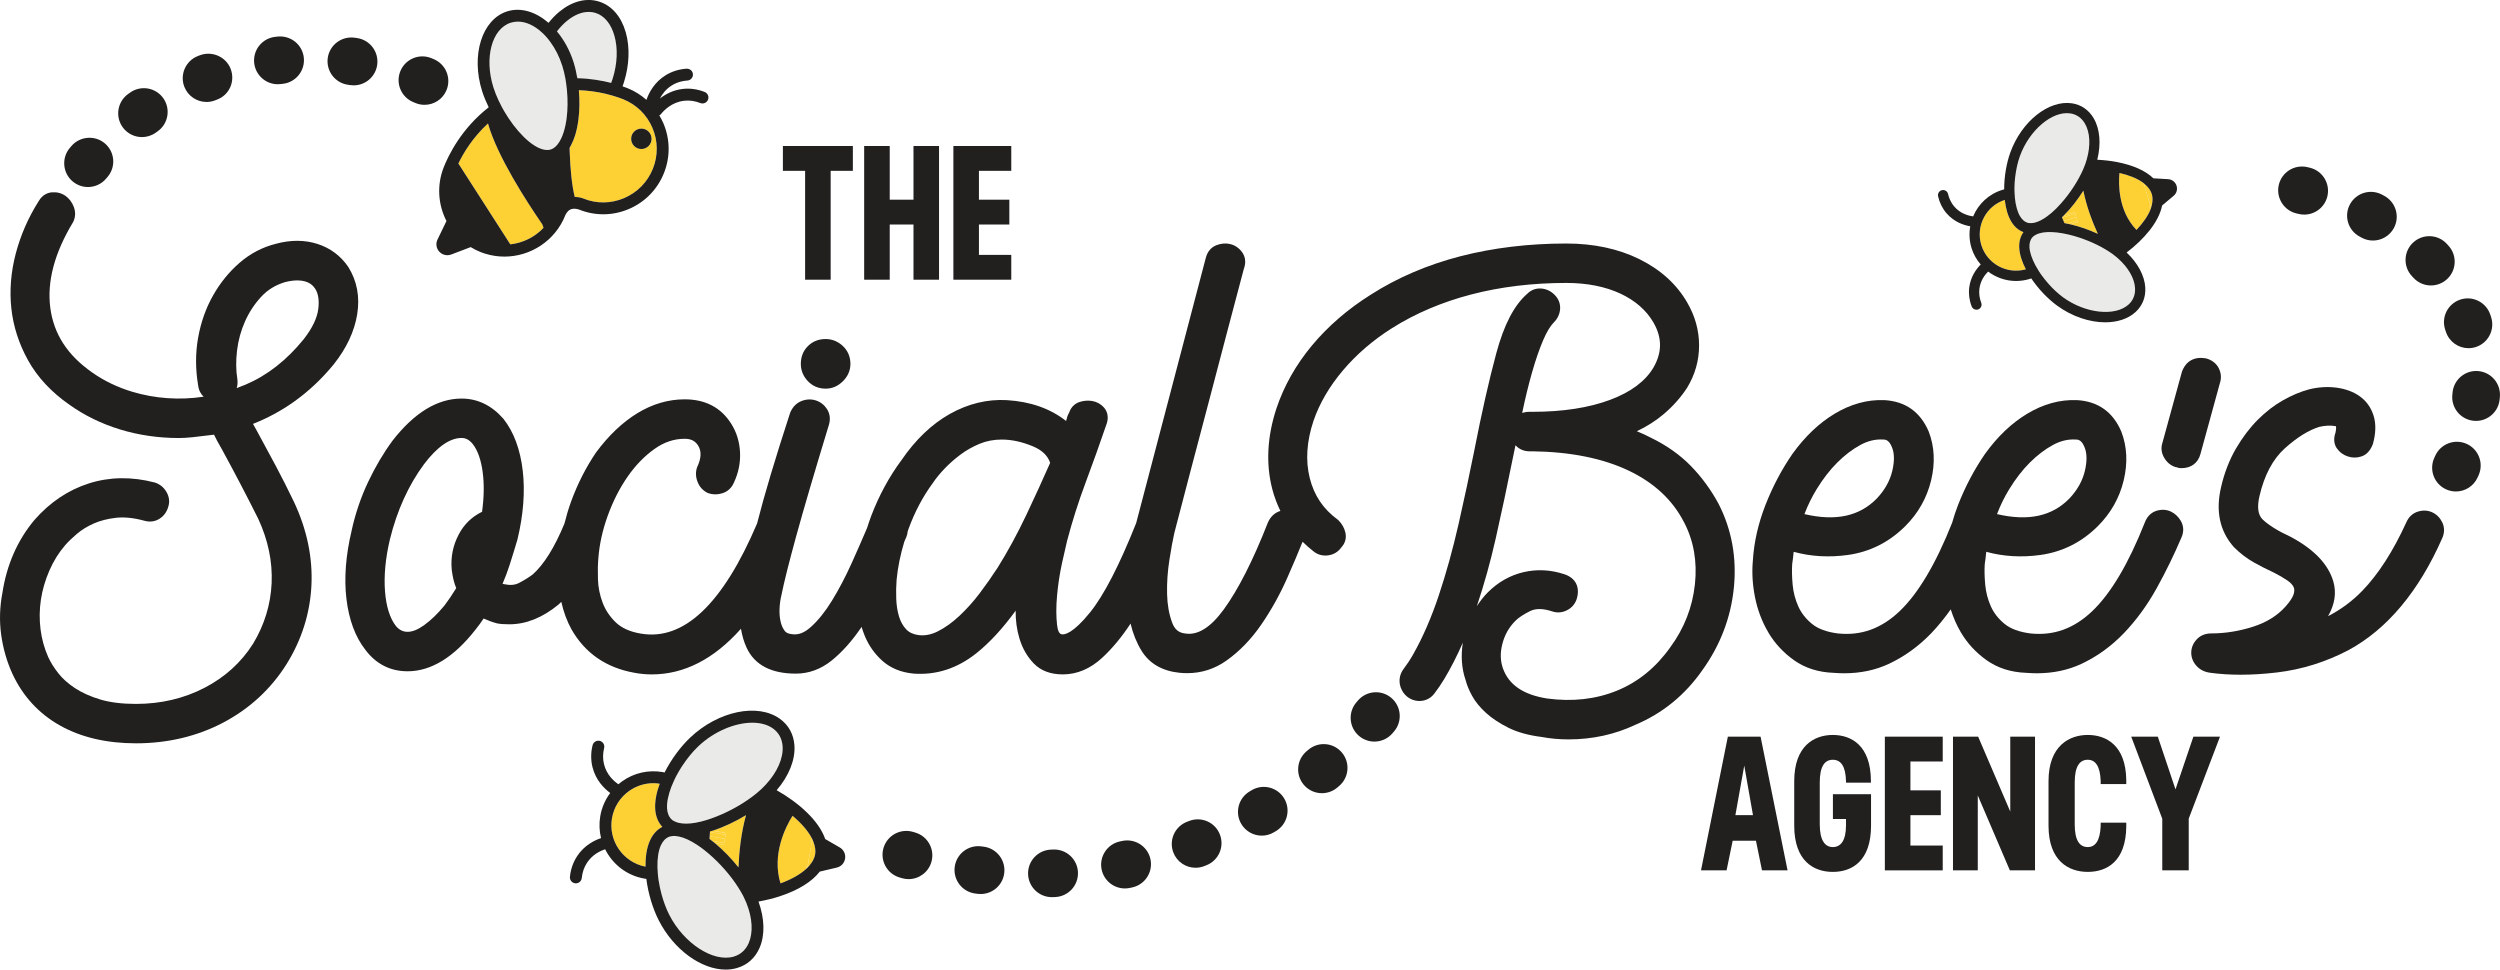 <?xml version="1.0" encoding="UTF-8"?> <svg xmlns="http://www.w3.org/2000/svg" id="Layer_1" data-name="Layer 1" viewBox="0 0 1830.87 710.07"><defs><style> .cls-1 { fill: none; } .cls-2 { fill: #eaeae9; } .cls-3 { fill: #fdd134; } .cls-4 { fill: #221f1f; } </style></defs><polygon class="cls-1" points="1270.91 596.97 1283.8 596.97 1277.41 560.7 1270.91 596.97"></polygon><path class="cls-1" d="m346.18,325.15c-2.44-2.97-5.04-4.4-8.12-4.4-8.63,0-17.9,6.47-27.56,19.24-11.37,15.4-19.77,33.9-24.94,54.95-3.3,13.92-4.51,26.81-3.6,38.27.87,11.01,3.52,19.48,7.88,25.17,4.82,5.89,11.78,5.91,20.67-.45,4.96-3.54,10.04-8.45,15.1-14.59,2.74-3.67,5.63-7.93,8.5-12.58-1.54-3.61-2.62-8.05-3.29-13.45-.88-9.1.85-17.76,5.12-25.87,3.91-7.43,9.65-13,17.08-16.6,1.47-10.66,1.62-20.45.45-29.15-1.21-8.99-3.67-15.9-7.29-20.52Z"></path><path class="cls-1" d="m1122.31,330.5h-2.23c-4.04,0-7.56-1.54-10.21-4.44l-2.11,10.19c-3.77,18.85-7.93,38.37-12.35,58.01-3.89,17.28-8.56,33.91-13.83,49.63,2.37-3.6,4.97-7.03,8.04-10.1,7.51-7.51,16.32-12.49,26.18-14.8,9.87-2.3,19.93-1.77,29.94,1.56,8.29,2.77,11.62,9.59,8.92,18.25-1.21,3.63-3.66,6.41-7.12,8.13-3.47,1.74-7.18,2.02-10.69.84-6.67-2.23-12.14-2.31-16.25-.27-4.85,2.42-8.46,4.8-10.74,7.09-4.76,4.76-7.9,10.29-9.59,16.92-1.68,6.53-1.53,12.43.44,18.03,4.33,12,14.87,19.2,32.21,21.97,18.43,2.52,35.69.61,51.24-5.72,15.46-6.29,28.62-16.99,39.09-31.8,10.18-13.81,16.22-29.3,18.03-46.1,1.8-16.68-.91-32.03-8.05-45.6-8.27-16.17-21.87-28.83-40.45-37.67-18.95-9.01-42.65-13.77-70.45-14.14Z"></path><path class="cls-1" d="m179.87,281.66c15.78-6.71,30.09-17.9,42.51-33.24,6.23-7.96,9.84-15.43,10.68-22.14.79-6.39,0-11.42-2.36-14.97-1.13-1.6-4.18-5.96-12.94-5.96-2.43,0-5.3.34-8.69,1.16-6.92,1.98-12.9,5.56-17.6,10.6-4.95,5.3-8.99,11.4-12,18.13-3.04,6.79-5.02,14.02-5.91,21.49-.9,7.52-.81,14.57.25,20.96.32,2.6.07,4.77-.5,6.56,2.19-.8,4.37-1.66,6.54-2.58Z"></path><path class="cls-1" d="m1385.85,344.74c1.66-7.13,1.55-12.93-.3-17.26-1.97-4.94-4.3-5.59-6.31-5.59h-.29c-5.56-.32-11.02.97-16.53,3.98-5.86,3.19-11.56,7.53-16.93,12.91-5.43,5.43-10.48,11.97-15.03,19.42-3.6,5.91-6.61,12.05-8.96,18.3,22.93,5.36,40.31,1.59,53.03-11.47,5.79-6.13,9.62-12.98,11.33-20.3Z"></path><path class="cls-1" d="m1526.89,344.74c1.65-7.13,1.55-12.93-.3-17.26-1.97-4.94-4.3-5.59-6.31-5.59h-.29c-5.57-.32-11.02.97-16.53,3.98-5.86,3.19-11.56,7.53-16.93,12.91-5.43,5.43-10.48,11.97-15.03,19.42-3.6,5.91-6.61,12.05-8.96,18.3,22.93,5.36,40.3,1.59,53.03-11.47,5.79-6.13,9.62-12.98,11.33-20.3Z"></path><path class="cls-1" d="m656.35,438.57c.17,4.73.87,9.12,2.08,13.06,1.11,3.65,2.85,6.75,5.18,9.23,2.1,2.25,5,3.63,8.88,4.22,4.65.62,9.34-.24,14.22-2.68,5.28-2.64,10.58-6.42,15.75-11.23,5.29-4.94,10.31-10.51,14.9-16.57,4.68-6.19,9.14-12.53,13.24-18.87,7.5-12.01,14.64-25.14,21.2-39.02,6.36-13.45,12.16-26.15,17.27-37.77-1.82-5.3-5.9-9.23-12.42-11.99-7.94-3.35-15.69-5.05-23-5.05-5.82,0-11.25,1.03-16.16,3.06-5.13,2.12-9.88,4.81-14.12,7.98-4.32,3.24-8.26,6.72-11.7,10.34-3.42,3.59-6.22,7.03-8.35,10.22-7.47,10.08-13.5,21.51-18.1,34.2-.18.49-.31.97-.48,1.45-.14,1.41-.43,2.83-1.05,4.26h0c-.45,1.05-.95,2.12-1.4,3.16-2.91,9.61-4.82,19-5.67,28.02-.36,4.34-.46,9.06-.27,13.97Z"></path><path class="cls-3" d="m571.59,646.95c8.2-3.02,14.68-6.71,19.05-10.82l-.4-1.68,1.27-.3,3.14-18.25-.98-.57.84-1.46c-2.71-5.28-7.49-10.88-14.1-16.42-5,7.99-15.35,28.15-8.82,49.49Z"></path><path class="cls-3" d="m596.97,625.73c.49-2.85-.02-5.97-1.28-9.23l-1.04-.6-3.14,18.25,1.3-.31c2.2-2.6,3.68-5.32,4.16-8.11Z"></path><path class="cls-3" d="m594.65,615.9l.23-1.36c-.1-.22-.25-.44-.36-.66l-.84,1.46.98.57Z"></path><path class="cls-3" d="m590.24,634.45l.4,1.68c.2-.19.43-.37.62-.55l.25-1.43-1.27.3Z"></path><path class="cls-3" d="m592.81,633.84l-1.3.31-.25,1.43c.57-.57,1.05-1.15,1.55-1.74Z"></path><path class="cls-3" d="m595.69,616.51c-.25-.65-.49-1.3-.81-1.96l-.23,1.36,1.04.6Z"></path><path class="cls-3" d="m485.07,605.56c-3.03-3.21-4.86-7.52-5.22-12.76-.41-5.85.9-12.33,3.29-18.83-1.54-.23-3.08-.4-4.61-.4-6.32,0-12.48,1.94-17.74,5.66-6.73,4.76-11.22,11.85-12.61,19.98-2.85,16.56,8.14,32.35,24.57,35.52-.08-6.93.79-13.51,3.14-18.89,2.09-4.81,5.26-8.27,9.19-10.28Z"></path><path class="cls-3" d="m531.4,611.32h0l-.52,3.02h0,0s-.74,4.29-.74,4.29l-6.55-1.13c6.25,5.2,12.17,11.39,17.25,17.76.41-11.04,1.8-24.93,5.51-38.29-7.67,4.65-16.17,8.7-24.49,11.4l9.76,1.68-.22,1.26Z"></path><rect class="cls-3" x="529.61" y="612.83" width="3.07" height="0" transform="translate(-163.4 1031.5) rotate(-80.17)"></rect><path class="cls-3" d="m519.93,609.34l11.48,1.98.22-1.26-9.76-1.68c-.64.21-1.27.4-1.91.59l-.02.38Z"></path><path class="cls-3" d="m530.88,614.35l-.52,3.02-8.9-1.53c.71.56,1.43,1.09,2.13,1.67l6.55,1.13.74-4.29Z"></path><path class="cls-3" d="m519.73,612.42l-.13,1.96c.62.46,1.24.96,1.86,1.45l8.9,1.53.52-3.02h0c-3.72-.64-7.44-1.28-11.15-1.92Z"></path><path class="cls-3" d="m530.88,614.34l.52-3.02-11.48-1.98-.2,3.08c3.72.64,7.44,1.28,11.15,1.92Z"></path><path class="cls-3" d="m1564.65,168.39c4.8-5.09,8.64-10.48,10.52-15.64l-1.08-1.29.86-.72-4.66-15.27-.97-.06.1-1.66c-4.39-3.21-10.49-5.53-17.23-7.08-.76,8.04-.97,27.75,12.47,41.72Z"></path><path class="cls-3" d="m1575.89,142.12c-.76-2.49-2.33-4.66-4.4-6.59l-1.2-.07,4.66,15.27,1.02-.85c.6-2.71.67-5.32-.07-7.76Z"></path><path class="cls-3" d="m1570.29,135.46l-.4-1.32c-.17-.13-.3-.27-.47-.4l-.1,1.66.97.06Z"></path><path class="cls-3" d="m1574.09,151.46l1.08,1.29c.08-.22.12-.43.19-.64l-.42-1.36-.86.72Z"></path><path class="cls-3" d="m1571.49,135.53c-.51-.48-1.03-.95-1.6-1.39l.4,1.32,1.2.07Z"></path><path class="cls-3" d="m1574.95,150.73l.42,1.36c.25-.75.43-1.48.6-2.22l-1.02.85Z"></path><path class="cls-3" d="m1481.88,170c-3.58-1.3-6.66-3.91-8.97-7.8-2.58-4.35-4.04-9.87-4.72-15.8-6.56,2.15-11.96,6.63-15.22,12.74-3.34,6.27-4.04,13.47-1.97,20.28,4.23,13.84,18.75,21.7,32.64,17.81-2.75-5.3-4.57-10.71-4.85-15.75-.25-4.52.85-8.4,3.09-11.48Z"></path><path class="cls-3" d="m1520.57,158.99h0,0l.77,2.53h0l.32,1.06-5.51,1.68c6.84,1.57,13.81,4.05,20.21,6.99-3.97-8.67-8.29-19.91-10.62-31.65-4.1,6.55-9.06,12.97-14.42,18.28l8.15-2.49,1.09,3.59Z"></path><polygon class="cls-3" points="1521.34 161.53 1520.57 158.99 1521.34 161.53 1521.34 161.53"></polygon><path class="cls-3" d="m1510.19,159.39l9.61-2.93.77,2.53h0l-1.09-3.59-8.15,2.49c-.42.41-.84.79-1.27,1.19l.13.31Z"></path><path class="cls-3" d="m1521.34,161.53l-7.47,2.28c.76.15,1.52.28,2.28.46l5.51-1.68-.32-1.06Z"></path><path class="cls-3" d="m1511.9,163.42c.65.11,1.31.26,1.97.39l7.47-2.28-.77-2.53h0c-3.11.95-6.23,1.9-9.34,2.85l.67,1.58Z"></path><path class="cls-3" d="m1520.57,158.99l-.77-2.53-9.61,2.93,1.04,2.45c3.11-.95,6.23-1.9,9.34-2.85Z"></path><polygon class="cls-4" points="589.62 204.84 608.33 204.84 608.33 125.11 624.59 125.11 624.59 106.92 573.35 106.92 573.35 125.11 589.62 125.11 589.62 204.84"></polygon><polygon class="cls-4" points="651.59 164.42 668.99 164.42 668.99 204.84 687.7 204.84 687.7 106.92 668.99 106.92 668.99 146.24 651.59 146.24 651.59 106.92 632.87 106.92 632.87 204.84 651.59 204.84 651.59 164.42"></polygon><polygon class="cls-4" points="740.6 186.67 716.92 186.67 716.92 164.42 739.19 164.42 739.19 146.24 716.92 146.24 716.92 125.11 740.6 125.11 740.6 106.92 698.21 106.92 698.21 204.84 740.6 204.84 740.6 186.67"></polygon><path class="cls-4" d="m1289.32,539.49h-23.93l-19.66,97.92h18.72l4.47-21.68h17.05l4.42,21.68h18.72l-19.76-97.92Zm-18.41,57.48l6.49-36.27,6.39,36.27h-12.89Z"></path><path class="cls-4" d="m1370.16,573.18v-1.5c-.17-25.7-14.28-33.44-27.91-33.44s-28.25,7.97-28.25,33.85v32.59c0,25.88,14.27,33.85,28.25,33.85s28-7.84,28-33.85v-23.07h-27.92v18.17h9.59v4.59c0,11.45-3.95,15.98-9.68,15.98s-9.54-4.92-9.54-16.67v-30.69c0-11.66,3.54-16.58,9.54-16.58s9.45,4.8,9.68,15.85v.92h18.22Z"></path><polygon class="cls-4" points="1422.75 619.24 1399.09 619.24 1399.09 596.99 1421.35 596.99 1421.35 578.81 1399.09 578.81 1399.09 557.68 1422.75 557.68 1422.75 539.49 1380.37 539.49 1380.37 637.41 1422.75 637.41 1422.75 619.24"></polygon><polygon class="cls-4" points="1490.34 539.49 1472.22 539.49 1472.22 594.36 1448.69 539.49 1430.27 539.49 1430.27 637.41 1448.42 637.41 1448.42 582.52 1471.92 637.41 1490.34 637.41 1490.34 539.49"></polygon><path class="cls-4" d="m1557.17,605.53v-3.06h-18.72l-.04,2.7c-.48,10.49-3.85,15.18-9.44,15.18-6.01,0-9.55-4.92-9.55-16.67v-30.69c0-11.65,3.54-16.58,9.55-16.58,5.62,0,9.03,4.72,9.44,15.24l.04,2.54h18.72v-3.03c-.37-25.3-14.64-32.92-28.19-32.92s-28.75,7.97-28.75,33.85v32.59c0,25.88,14.76,33.85,28.75,33.85s27.87-7.67,28.19-33Z"></path><polygon class="cls-4" points="1593.22 578.1 1580.26 539.49 1560.8 539.49 1583.53 599.59 1583.53 637.41 1602.91 637.41 1602.91 599.51 1625.81 539.49 1606.32 539.49 1593.22 578.1"></polygon><path class="cls-3" d="m398.05,166.85c-.56-1.65-1.01-3.04-1.17-2.97-11.07-16.08-32.75-49.48-39.51-73.48-11.08,10.23-17.86,21.39-21.68,29.32l38.03,59.23c9.25-1.03,17.93-5.3,24.33-12.1Z"></path><path class="cls-3" d="m456.43,72.7c-.16-.07-.4-.15-.58-.22-.9-.35-2-.75-3.25-1.18t0,0c-1.24-.42-2.62-.86-4.18-1.32-1.33-.39-2.75-.77-4.29-1.14-.39-.1-.74-.2-1.14-.29-5.34-1.23-11.83-2.23-19.05-2.5.64,7.43.54,15-.37,21.9-.53,4.05-1.32,7.74-2.34,11.05-.81,2.64-1.81,4.97-2.9,7.11-.39.77-.78,1.54-1.21,2.24.03,1.02.07,2.02.11,3.03.45,12.58,1.55,24.32,3.69,32.83,1.69.03,3.21.28,4.38.57,1.04.26,1.82.54,2.19.72,9.34,3.78,19.97,3.7,29.58-.39,9.66-4.1,17.13-11.71,21.06-21.45,3.91-9.7,3.8-20.35-.29-29.98-4.1-9.62-11.69-17.08-21.4-20.98Zm13.27,36.44c-4.12,0-7.48-3.35-7.48-7.48s3.35-7.48,7.48-7.48,7.48,3.35,7.48,7.48-3.35,7.48-7.48,7.48Z"></path><path class="cls-2" d="m546.32,660.6c-.04-.09-.08-.17-.12-.26-.4-.95-.85-1.9-1.31-2.86-.19-.39-.34-.78-.54-1.17-.07-.13-.15-.27-.22-.4-.24-.46-.51-.93-.77-1.4-.22-.41-.44-.81-.67-1.22-.6-1.04-1.24-2.09-1.9-3.14-5.67-8.99-13.64-18.03-21.89-25.05-.97-.82-1.93-1.62-2.9-2.38-.56-.44-1.12-.87-1.68-1.29-.41-.31-.82-.62-1.23-.92-.81-.58-1.61-1.12-2.41-1.65-1.26-.83-2.5-1.6-3.74-2.3-2.32-1.31-4.57-2.35-6.71-3.09-.85-.29-1.67-.51-2.48-.7-.72-.17-1.41-.3-2.09-.39-.43-.05-.86-.1-1.28-.12-.23,0-.48-.06-.7-.06-.87,0-1.67.15-2.46.32-.21.05-.45.03-.66.09-1,.29-1.88.79-2.71,1.4-.54.4-1.06.85-1.54,1.39-.93,1.05-1.76,2.31-2.46,3.91-1.78,4.08-2.52,9.64-2.4,15.83.03,1.42.14,2.88.26,4.35.05.59.08,1.17.14,1.77.09.86.19,1.72.31,2.59.07.53.18,1.07.27,1.61.42,2.69.99,5.39,1.68,8.1.12.45.22.9.34,1.36,1.44,5.26,3.32,10.43,5.7,15.11,10.6,20.82,32.16,34.85,47.08,30.55,5.02-1.43,8.84-4.85,11.03-9.9,3.37-7.74,2.73-18.33-1.57-29.12-.13-.32-.25-.64-.39-.96Z"></path><path class="cls-2" d="m566.04,533.47c-4.01-2.85-9.25-4.2-15.09-4.2-12.58,0-27.92,6.26-39.5,17.24-4.26,4.04-8.13,8.87-11.5,13.94-.26.39-.53.77-.78,1.16-1.16,1.81-2.23,3.63-3.23,5.48-.26.48-.55.96-.81,1.45-.41.78-.77,1.55-1.15,2.33-.25.53-.47,1.06-.71,1.59-.61,1.35-1.2,2.68-1.7,4-2.19,5.79-3.35,11.28-3.04,15.72.12,1.74.48,3.21,1.01,4.51.27.67.61,1.27.99,1.83.58.85,1.25,1.62,2.09,2.23.17.12.4.2.59.31.86.53,1.83.95,2.9,1.27.4.12.81.24,1.24.33,3.35.73,7.44.65,12.03-.15,1.39-.24,2.83-.55,4.29-.92.22-.06.45-.13.67-.19,1.02-.26,2.06-.56,3.11-.88.16-.05.32-.08.48-.14.87-.27,1.76-.58,2.64-.89,10.45-3.6,21.63-9.5,30.59-16.27.94-.71,1.87-1.43,2.75-2.16.36-.29.7-.59,1.05-.88.67-.57,1.32-1.15,1.95-1.73.2-.18.41-.36.6-.53.13-.12.28-.24.41-.37.67-.63,1.26-1.29,1.89-1.94.34-.35.69-.69,1.02-1.05.02-.02.03-.03.05-.05,8.31-9,12.86-19.25,12.25-28.03-.39-5.49-2.84-9.99-7.09-13.02Z"></path><path class="cls-2" d="m436.17,9.48c-1.62-.51-3.3-.76-5.01-.76-5.09,0-10.54,2.2-15.79,6.46-2.71,2.2-5.21,4.84-7.49,7.82,5.13,6.15,9.41,13.81,12.18,22.57,1.15,3.64,2.05,7.6,2.75,11.71,9.68.24,18.17,1.75,24.78,3.44.37-1,.74-2.01,1.06-3,3.49-11.07,3.95-22.3,1.28-31.63-2.48-8.69-7.37-14.58-13.76-16.6Z"></path><path class="cls-2" d="m415.2,66.05c-.17-1.83-.4-3.64-.66-5.43-.05-.32-.1-.64-.15-.95-.12-.74-.22-1.49-.35-2.21-.6-3.24-1.36-6.36-2.28-9.26h0c-2.11-6.68-5.17-12.61-8.79-17.54-.94-1.29-1.91-2.52-2.93-3.66-1.02-1.15-2.08-2.2-3.16-3.19-5.5-5.04-11.64-7.96-17.56-7.96-1.77,0-3.52.26-5.23.8-13.88,4.39-19.58,25.68-12.69,47.47.97,3.07,2.23,6.21,3.68,9.33.72,1.55,1.5,3.09,2.31,4.63.03.05.06.11.09.16.24.44.48.88.73,1.32.3.55.59,1.1.9,1.64,8.31,14.34,20.2,26.76,29.48,28.45,1.72.31,3.35.29,4.85-.18.75-.24,1.48-.62,2.18-1.1,1.33-.9,2.57-2.24,3.69-3.93,2.65-4.01,4.65-10.08,5.65-17.63.86-6.51.91-13.66.27-20.64,0-.03,0-.07,0-.1Z"></path><path class="cls-2" d="m1551.19,189.32c-.26-.23-.51-.46-.78-.69-.05-.04-.11-.08-.16-.13-.69-.59-1.42-1.15-2.15-1.72-.3-.23-.57-.47-.87-.69-.1-.08-.22-.15-.33-.23-.37-.27-.77-.52-1.15-.78-.32-.22-.64-.44-.97-.66-.86-.57-1.76-1.13-2.68-1.68-7.86-4.72-17.51-8.61-26.59-10.82-1.06-.26-2.1-.47-3.14-.68-.6-.12-1.21-.26-1.81-.36-.44-.08-.86-.13-1.29-.2-.84-.13-1.69-.28-2.5-.38-1.31-.16-2.58-.26-3.81-.32-2.29-.11-4.4-.02-6.34.24-.77.1-1.47.26-2.17.43-.61.15-1.21.31-1.76.51-.36.13-.69.27-1.03.42-.88.39-1.66.85-2.34,1.4-.14.12-.33.2-.47.33-.66.61-1.15,1.34-1.55,2.13-.27.52-.49,1.07-.65,1.66-.31,1.17-.46,2.46-.38,3.96.21,3.81,1.79,8.36,4.27,13.06.58,1.1,1.24,2.2,1.92,3.31.26.43.51.87.79,1.3.4.63.8,1.24,1.23,1.87.27.39.57.77.84,1.15,1.37,1.91,2.86,3.77,4.45,5.59.26.3.52.61.79.91,3.15,3.49,6.6,6.75,10.25,9.43,16.25,11.91,38.27,14.32,48.11,5.26,3.32-3.05,4.93-7.17,4.66-11.91-.4-7.23-4.97-15.09-12.4-21.71Z"></path><path class="cls-2" d="m1489.13,163.24c.36-.06.72-.13,1.09-.22,2.87-.72,5.99-2.35,9.2-4.73.99-.73,1.98-1.53,2.98-2.39.15-.13.29-.27.44-.39.68-.6,1.37-1.24,2.05-1.89.11-.1.21-.19.32-.29.56-.54,1.12-1.13,1.68-1.7,6.65-6.83,12.96-15.74,17.23-24.45.45-.91.88-1.82,1.28-2.72.16-.37.31-.73.47-1.1.31-.74.6-1.47.88-2.2.07-.18.15-.36.21-.53.05-.15.12-.3.18-.44.27-.75.47-1.49.7-2.23.12-.37.24-.75.35-1.12.01-.05.03-.1.05-.15,2.91-10.16,2.44-19.81-1.44-26.34-2.43-4.08-6.06-6.59-10.51-7.27-13.25-2.09-30.16,12.26-36.99,31.21-1.71,4.76-2.82,9.99-3.45,15.2-.05.4-.1.8-.15,1.2-.19,1.84-.31,3.66-.37,5.47-.01.48-.05.96-.06,1.44,0,.75,0,1.48.02,2.22.01.52.05,1.01.07,1.52.06,1.28.11,2.54.24,3.76.56,5.3,1.8,9.98,3.75,13.28.77,1.29,1.62,2.28,2.53,3.08.47.41.96.74,1.46,1.02.78.43,1.59.76,2.47.9.18.03.39,0,.57.01.87.08,1.78.03,2.73-.13Z"></path><path class="cls-4" d="m163.5,529.17c19.23-10.11,34.82-24.49,46.35-42.77,11.1-17.85,17.24-37.27,18.23-57.72.99-20.42-3.32-40.99-12.81-61.16-4.29-8.94-8.75-17.78-13.28-26.28-4.6-8.61-9.19-17.13-13.8-25.59l-2.91-5.23c10.56-4.14,20.57-9.54,29.82-16.09,10.83-7.68,20.7-16.96,29.4-27.63,9.28-11.7,15.02-23.94,17.07-36.4,2.1-12.84-.06-24.51-6.54-34.87-5.59-8.16-13.22-13.83-22.67-16.84-9.3-2.95-19.51-2.97-30.23-.08-9.91,2.48-18.9,7.18-26.71,13.97-7.67,6.66-14.2,14.72-19.42,23.96-5.23,9.25-8.89,19.62-10.89,30.81-2.01,11.22-2.02,22.98-.04,34.74.51,4.2,2.24,6.85,4.08,8.52-17.64,2.69-35.59,1.4-52.17-3.57-10.91-3.27-20.84-8.05-29.54-14.21-18.08-12.65-28.09-28.13-30.6-47.31-2.51-19.2,3.04-40.2,16.71-62.77,1.77-3.53,1.93-7.39.48-11.19-1.31-3.4-3.36-6.09-6.1-8.03-2.88-2-6.19-2.86-9.83-2.59-2.9.23-6.99,1.59-9.84,6.6-7.5,11.83-13.1,24.64-16.67,38.09-3.58,13.54-4.69,27.07-3.29,40.21,1.4,13.23,5.56,26.13,12.36,38.31,6.83,12.27,16.98,23.15,30.12,32.3,11.07,7.92,23.62,14.04,37.28,18.2,13.59,4.14,28.06,6.24,43.02,6.24,2.85,0,6.21-.2,9.98-.6,3.15-.33,8.38-.95,15.7-1.86.05.12.1.23.16.35.86,1.93,2.81,5.55,5.92,10.97,4.57,8.39,9.05,16.78,13.43,25.15,4.38,8.39,8.67,16.78,12.8,25.02,7.26,15.63,10.58,31.53,9.86,47.27-.73,15.72-5.31,30.65-13.57,44.3-8.65,13.7-20.63,24.58-35.63,32.35-15.06,7.81-31.94,11.77-50.17,11.77-10.17,0-18.95-1.09-26.09-3.23-7.17-2.15-13.38-4.93-18.48-8.28-5.06-3.31-9.19-6.99-12.28-10.95-3.18-4.06-5.68-8.06-7.4-11.86-2.85-6.39-4.74-13.25-5.63-20.38-.89-7.15-.8-14.41.27-21.58,1.08-7.19,3.17-14.39,6.23-21.4,3.03-6.95,6.9-13.18,11.54-18.53,2.13-2.48,5.03-5.29,8.62-8.34,3.45-2.93,7.58-5.47,12.28-7.56,4.66-2.07,10.15-3.48,16.31-4.19,6.03-.68,13.02.03,20.7,2.13,4.04,1.17,7.92.67,11.22-1.45,3.14-2,5.3-4.98,6.35-8.65,1.21-3.65.77-7.43-1.29-10.97-1.96-3.34-4.71-5.63-8.48-6.88-16.92-4.43-33.19-4.2-48.36.65-15.14,4.84-28.53,13.82-39.86,26.77-12.39,14.78-20.28,32.77-23.43,53.29-2.01,10.43-2.31,20.82-.9,30.87,1.39,9.99,4.13,19.52,8.15,28.35,7.67,16.57,19.47,29.39,35.06,38.09,15.4,8.6,34.06,12.96,55.46,12.96,23.26,0,44.78-5.11,63.96-15.19Zm9.84-244.92c.56-1.79.82-3.96.5-6.56-1.06-6.39-1.15-13.44-.25-20.96.88-7.46,2.87-14.69,5.91-21.49,3.01-6.73,7.04-12.83,12-18.13,4.69-5.03,10.68-8.62,17.6-10.6,3.39-.82,6.26-1.16,8.69-1.16,8.76,0,11.82,4.35,12.94,5.96,2.36,3.54,3.15,8.58,2.36,14.97-.84,6.71-4.45,14.18-10.68,22.14-12.42,15.35-26.73,26.53-42.51,33.24-2.17.92-4.35,1.78-6.54,2.58Z"></path><path class="cls-4" d="m257.53,388.58c-4.32,18.08-5.61,34.87-3.83,49.9,1.82,15.38,6.5,27.98,13.86,37.38,7.84,10.45,18.25,15.75,30.93,15.75,17.22,0,33.97-10.29,49.76-30.53,2.15-2.68,4.13-5.4,5.93-8.11,3.19,1.46,6.44,2.65,9.83,3.56,2.23.45,5.18.67,9.02.67,12.22,0,24.28-4.82,36.02-14.47.69-.62,1.35-1.32,2.02-1.97,1.64,7.33,4.11,14.11,7.51,20.24,9.9,17.32,25.33,27.98,45.76,31.65,2.08.42,4.27.73,6.54.94,2.26.21,4.42.31,6.49.31,23.55,0,45.44-11.17,65.13-33.27.05-.06.09-.12.14-.18.82,5.04,2.2,9.7,4.16,13.94,5.83,12.56,17.96,18.94,36.05,18.94,9.53,0,18.4-3.27,26.36-9.71,7.41-6.01,14.49-13.89,21.03-23.41.25-.36.49-.76.73-1.13.68,2.21,1.43,4.39,2.3,6.51,2.95,7.18,7.35,13.38,13.05,18.45,5.95,5.29,13.56,8.4,22.72,9.27,16.53,1.22,31.95-3.75,45.9-14.83,9.72-7.72,19.39-18.2,28.88-31.25-.11,7.08.83,13.97,2.81,20.48,2.13,7.06,5.61,13.13,10.34,18.05,5.15,5.4,12.35,8.13,21.38,8.13,10.43,0,20.15-4.11,28.9-12.22,7.47-6.92,14.41-15.35,20.72-24.98,1.74,7.28,4.39,13.98,8.06,19.93,5.79,9.37,15.15,14.79,27.82,16.09,1.88.19,3.74.28,5.56.28,10.49,0,20.14-3.09,28.77-9.2,9.6-6.8,18.21-15.71,25.6-26.48,7.24-10.57,13.56-21.93,18.79-33.76,4.4-9.93,8.19-18.88,11.37-26.81,2.57,2.51,5.26,4.94,8.2,7.18,2.97,2.39,6.68,3.34,10.69,2.77,3.91-.55,7.18-2.55,9.48-5.78,2.84-3.05,3.9-6.89,2.99-10.88-.79-3.39-2.49-6.41-5.06-8.99l-.58-.5c-10.6-7.76-17.29-17.72-20.47-30.44-3.19-12.78-2.26-26.89,2.75-41.9,4.36-12.72,11.58-25.11,21.46-36.82,9.95-11.8,22.11-22.26,36.12-31.11,17.07-10.76,36.57-19.05,57.95-24.62,21.46-5.6,44.86-8.44,69.55-8.44,15.23,0,28.6,2.64,39.75,7.84,10.85,5.09,18.99,12.22,24.17,21.19,6.36,11.06,6.36,21.82.02,32.84-5.88,10.03-16.5,17.99-31.57,23.66-15.6,5.87-34.79,8.85-57.01,8.85h-2.3c-1.97,0-3.72.3-5.31.8,2.23-10.7,4.66-20.7,7.24-29.72,2.6-9.09,5.32-16.99,8.1-23.49,2.61-6.08,5.25-10.47,7.83-13.06,2.76-2.76,4.31-6.03,4.6-9.74.29-3.93-1.1-7.55-4.04-10.49-2.76-2.75-6.03-4.3-9.73-4.59-3.98-.3-7.57,1.1-10.24,3.79-9.65,8.39-17.1,22.7-22.75,43.74-5.35,19.85-10.78,43.89-16.14,71.42-3.38,16.94-7.23,34.93-11.44,53.48-4.15,18.27-9.02,35.86-14.49,52.28-5.42,16.25-11.75,30.8-18.81,43.27-2.2,3.88-4.53,7.4-6.97,10.59-3.41,4.46-3.94,10.38-1.35,15.36.06.12.12.24.19.36,4.73,9.11,17.34,10.59,23.59,2.45,2.52-3.29,4.91-6.79,7.18-10.52,4.96-8.2,9.53-17.23,13.76-26.83-1.51,9.66-.88,18.96,2.08,27.46.86,3.47,2.46,7.34,4.76,11.51,2.34,4.29,5.78,8.49,10.2,12.48,4.32,3.92,9.81,7.55,16.31,10.8,6.59,3.3,14.85,5.58,24.24,6.75,6.39,1.2,13.06,1.8,19.84,1.8,17.48,0,34.01-3.63,48.95-10.71,19.9-8.36,36.45-21.87,49.14-40.11,13.07-18.21,20.8-38.5,22.99-60.31,2.18-21.91-1.57-42.51-11.13-61.24l-.05-.1c-5.55-10.29-12.38-19.64-20.32-27.78-8.02-8.21-17.94-15.21-29.32-20.7-3.05-1.63-6.48-3.21-10.25-4.73,7.48-3.56,14.11-7.79,19.75-12.6,6.83-5.83,12.55-12.27,17.08-19.26,5.81-9.55,8.76-19.97,8.76-30.97s-2.93-21.56-8.7-31.44c-7.72-13.42-19.53-24.12-35.08-31.8-15.36-7.57-33.36-11.41-53.52-11.41-27.41,0-53.48,3.14-77.5,9.33-24.09,6.22-46.18,15.69-65.62,28.13-16.79,10.54-31.27,23.05-43.03,37.15-11.82,14.18-20.61,29.78-26.14,46.36-6.76,20.71-7.75,40.56-2.95,58.99,1.47,5.62,3.48,10.9,5.92,15.92-.3.09-.59.14-.89.25-3.72,1.43-6.57,4.25-8.29,8.28-10.89,27.77-21.78,49.19-32.36,63.67-9.63,13.19-19.11,19.08-28.36,17.49-4.65-.55-7.54-3-9.39-7.97-2.28-6.13-3.53-13.2-3.7-21.02-.19-8.07.37-16.35,1.67-24.64,1.29-8.35,2.52-15.08,3.62-19.87,3.44-13.37,7.36-28.36,11.75-44.98l13.47-51.03c4.59-17.39,9.08-34.5,13.48-51.33,4.38-16.8,8.49-32.27,12.17-45.95,2.19-5.85.55-9.98-1.22-12.42-2.24-3.06-5.11-5.05-8.54-5.91-3.26-.83-6.7-.57-10.17.75-2.81,1.08-6.46,3.6-7.9,9.41l-50.95,194.08c-12.31,30.95-23.69,52.99-33.81,65.5-12.55,15.52-18.68,16.38-20.75,16.01-1.77-.32-2.92-2.62-3.39-6.85-.73-6.31-.73-13.58.01-21.62.74-8.16,1.96-16.15,3.63-23.75,1.71-7.76,2.93-13.16,3.68-16.15,3.75-14.28,8.33-28.68,13.61-42.81,5.38-14.41,10.61-29.02,15.61-43.66,1.22-4.28.44-8.28-2.22-11.28-2.3-2.57-5.2-4.17-8.65-4.76-3.11-.5-6.21-.25-9.28.77-2.58.87-5.92,2.92-7.56,7.79-.91,1.54-1.58,3.33-2.01,5.3-.05.21-.11.48-.21.8-11.54-9.11-26.09-14.24-43.39-15.28-14.28-.8-28.32,2.59-41.71,10.09-13.23,7.43-25.18,18.84-35.39,33.77-9.03,12.16-16.48,25.87-22.16,40.76-1.16,3.04-2.16,6.07-3.13,9.1-3.72,8.71-7.53,17.4-11.36,25.88-4.49,9.91-9.31,19.09-14.33,27.26-4.88,7.96-10.07,14.44-15.43,19.25-4.64,4.18-8.95,5.92-13.43,5.33-4.13-.37-5.28-1.87-5.67-2.38-1.45-1.88-2.49-4.21-3.09-6.93-.67-2.99-.92-6.2-.75-9.56.17-3.49.61-6.64,1.34-9.59,1.89-9.46,5.53-24,10.81-43.23,5.3-19.33,13.39-46.87,24.07-81.94,1.15-4.03.65-7.9-1.45-11.22-1.97-3.07-4.68-5.2-8.08-6.34-3.39-1.12-6.93-1.01-10.52.37-3.72,1.43-6.56,4.24-8.39,8.55-11.11,34.07-19.23,61.29-24.22,81.11-25.15,59.12-53.83,86.28-85.43,80.65-7.75-1.34-13.82-4.08-18.04-8.14-4.4-4.23-7.66-9.11-9.68-14.5-2.09-5.57-3.24-11.3-3.41-17.04-.19-6.04-.1-11.15.28-15.26.73-10.18,3.04-20.72,6.88-31.34,3.85-10.63,8.76-20.27,14.6-28.67,5.74-8.27,12.38-15.09,19.71-20.28,7.04-4.98,14.26-7.4,22.07-7.4,4.44,0,7.49,1.48,9.61,4.66,2.8,4.2,2.69,9.36-.58,16.29-1.15,3.41-1.02,6.96.35,10.52,1.4,3.67,3.85,6.41,7.3,8.13l.64.27c3.29,1.1,6.73,1.12,10.21.04,3.88-1.19,6.84-3.94,8.49-7.8,3.39-7.21,4.9-14.77,4.48-22.47-.43-7.72-2.63-14.71-6.5-20.73-7.45-11.81-18.89-17.8-34.03-17.8-11.97,0-23.65,3.43-34.7,10.19-10.82,6.61-20.94,16.2-30.19,28.69-7.46,10.99-13.62,23.13-18.33,36.07-1.92,5.28-3.48,10.63-4.82,16.02-7.24,17.53-15.17,30.18-23.29,37.31-2.88,2.16-6.22,4.23-9.94,6.17-2.97,1.56-6.47,1.88-10.92.93-.39-.06-.79-.16-1.19-.28,1.93-4.5,3.65-9.06,5.12-13.63,1.92-5.96,3.84-12.21,5.84-19,4.32-18.07,5.61-34.96,3.83-50.18-1.82-15.56-6.5-28.26-14.09-37.95-8.61-9.88-18.94-14.9-30.71-14.9-17.59,0-34.54,10.29-50.45,30.69-6.66,9.01-12.71,19.22-17.98,30.36-5.31,11.21-9.39,23.24-12.1,35.66Zm975.69-6.27c7.14,13.57,9.85,28.91,8.05,45.6-1.81,16.81-7.86,32.29-18.03,46.1-10.48,14.82-23.63,25.52-39.09,31.8-15.54,6.33-32.8,8.24-51.24,5.72-17.34-2.77-27.88-9.97-32.21-21.97-1.98-5.61-2.13-11.5-.44-18.03,1.7-6.63,4.83-12.17,9.59-16.92,2.28-2.29,5.89-4.67,10.74-7.09,4.11-2.05,9.58-1.96,16.25.27,3.51,1.18,7.23.9,10.69-.84,3.45-1.73,5.91-4.51,7.12-8.13,2.71-8.66-.63-15.48-8.92-18.25-10.01-3.33-20.06-3.86-29.94-1.56-9.86,2.31-18.67,7.29-26.18,14.8-3.07,3.07-5.67,6.5-8.04,10.1,5.27-15.72,9.94-32.35,13.83-49.63,4.42-19.64,8.58-39.16,12.35-58.01l2.11-10.19c2.65,2.9,6.17,4.44,10.21,4.44h2.23c27.8.37,51.51,5.13,70.45,14.14,18.58,8.84,32.18,21.5,40.45,37.67Zm-576.59,42.29c.84-9.02,2.76-18.41,5.67-28.02.45-1.04.95-2.1,1.4-3.14h0c.62-1.45.91-2.87,1.05-4.28.17-.49.3-.97.48-1.45,4.6-12.69,10.64-24.12,18.1-34.2,2.12-3.19,4.93-6.63,8.35-10.22,3.44-3.62,7.38-7.1,11.7-10.34,4.24-3.17,8.99-5.86,14.12-7.98,4.91-2.03,10.34-3.06,16.16-3.06,7.31,0,15.05,1.7,23,5.05,6.52,2.76,10.6,6.69,12.42,11.99-5.11,11.62-10.91,24.32-17.27,37.77-6.57,13.88-13.7,27.01-21.2,39.02-4.1,6.33-8.56,12.68-13.24,18.87-4.59,6.06-9.61,11.63-14.9,16.57-5.17,4.81-10.47,8.59-15.75,11.23-4.88,2.44-9.56,3.3-14.22,2.68-3.87-.59-6.78-1.97-8.88-4.22-2.33-2.48-4.07-5.58-5.18-9.23-1.21-3.94-1.91-8.33-2.08-13.06-.19-4.91-.09-9.63.27-13.97Zm-371.06-29.67c5.17-21.04,13.57-39.55,24.94-54.95,9.66-12.76,18.93-19.24,27.56-19.24,3.08,0,5.68,1.43,8.12,4.4,3.63,4.62,6.08,11.53,7.29,20.52,1.17,8.69,1.02,18.49-.45,29.15-7.44,3.6-13.17,9.17-17.08,16.6-4.27,8.11-6,16.77-5.12,25.87.67,5.4,1.76,9.84,3.29,13.45-2.87,4.65-5.75,8.91-8.5,12.58-5.06,6.14-10.14,11.05-15.1,14.59-8.9,6.36-15.86,6.34-20.67.45-4.36-5.69-7.01-14.16-7.88-25.17-.91-11.46.3-24.35,3.6-38.27Z"></path><path class="cls-4" d="m604.65,284.63c4.79,0,9.06-1.84,12.69-5.47,3.63-3.63,5.47-7.9,5.47-12.7,0-5.16-1.93-9.69-5.61-13.12-3.62-3.35-7.85-5.05-12.56-5.05-5.17,0-9.54,1.75-12.98,5.18-3.44,3.44-5.18,7.81-5.18,12.99,0,4.74,1.7,8.97,5.05,12.56,3.4,3.67,7.93,5.61,13.11,5.61Z"></path><path class="cls-4" d="m1294.96,463.07c4.72,8.02,11.08,14.9,18.9,20.45,8.04,5.71,17.82,8.82,28.86,9.22,2.67.21,5.31.33,7.9.33,11.85,0,22.73-2.28,32.45-6.8,11.57-5.39,22.11-12.99,31.31-22.57,5.08-5.3,9.81-11.17,14.24-17.43,1.86,5.91,4.29,11.56,7.39,16.8,4.72,8.02,11.08,14.9,18.9,20.45,8.03,5.71,17.81,8.82,28.85,9.22,2.68.21,5.31.33,7.9.33,11.85,0,22.73-2.28,32.45-6.8,11.57-5.39,22.11-12.99,31.31-22.57,9.04-9.44,17.11-20.49,23.97-32.85,6.73-12.12,12.88-24.72,18.28-37.43,1.77-4.13,1.58-8.25-.56-11.94-1.87-3.18-4.35-5.5-7.41-6.9-3.23-1.45-6.71-1.63-10.4-.5-2.76.86-6.51,3.07-8.6,8.66-11.92,30.15-24.92,52.03-38.64,65.01-13.35,12.64-28.09,17.91-44.98,16.16-8.2-1.03-14.58-3.36-18.97-6.95-4.53-3.69-7.92-8-10.07-12.8-2.25-4.99-3.65-10.34-4.17-15.9-.55-5.84-.64-11.15-.33-15.36.4-2.42.7-4.84.91-7.29.04-.49.1-.99.17-1.5,12.53,3.46,25.86,4.24,39.7,2.31,16.13-2.24,30.29-9.37,42.11-21.19,9.4-9.4,15.74-20.61,18.81-33.31,3.09-12.78,2.55-24.77-1.69-35.8-6.13-14.44-17.03-22.21-32.52-23.1-12.5-.49-24.58,2.91-36.26,9.87-11.44,6.83-21.88,16.75-31.07,29.54-7.81,11.33-14.46,23.92-19.75,37.42-1.68,4.31-3.06,8.62-4.3,12.94-11.92,30.13-24.91,51.98-38.62,64.96-13.35,12.64-28.1,17.91-44.98,16.16-8.2-1.03-14.58-3.36-18.97-6.95-4.53-3.69-7.92-8-10.07-12.8-2.25-4.99-3.65-10.34-4.17-15.9-.54-5.84-.63-11.15-.33-15.36.4-2.42.7-4.84.91-7.29.04-.49.1-.99.17-1.5,12.53,3.46,25.87,4.24,39.7,2.31,16.12-2.24,30.29-9.37,42.11-21.19,9.4-9.4,15.73-20.61,18.81-33.31,3.09-12.78,2.55-24.77-1.69-35.8-6.14-14.44-17.03-22.21-32.52-23.1-12.49-.49-24.58,2.91-36.26,9.87-11.44,6.83-21.88,16.75-31.08,29.54-7.81,11.33-14.46,23.92-19.75,37.42-5.31,13.59-8.41,27.32-9.2,40.62-.8,8.48-.3,17.45,1.51,26.66,1.82,9.32,5.11,18.05,9.77,25.94Zm176.53-104.86c4.55-7.46,9.61-13.99,15.03-19.42,5.37-5.37,11.07-9.72,16.93-12.91,5.51-3.01,10.97-4.31,16.53-3.99h.29c2.01,0,4.34.66,6.31,5.59,1.85,4.32,1.95,10.13.3,17.26-1.71,7.32-5.53,14.17-11.33,20.3-12.73,13.06-30.1,16.83-53.03,11.47,2.36-6.26,5.36-12.4,8.96-18.3Zm-141.04,0c4.55-7.46,9.61-13.99,15.03-19.42,5.37-5.37,11.07-9.72,16.93-12.91,5.51-3.01,10.97-4.31,16.53-3.99h.29c2.01,0,4.34.66,6.31,5.59,1.85,4.32,1.96,10.13.3,17.26-1.71,7.32-5.53,14.17-11.33,20.3-12.72,13.06-30.1,16.83-53.03,11.47,2.36-6.26,5.36-12.4,8.96-18.3Z"></path><path class="cls-4" d="m1781.18,375.16c-3.24-1.45-6.73-1.62-10.4-.5-3.87,1.2-6.83,3.95-8.5,7.85-9.66,21.17-20.53,38.07-32.3,50.2-7.3,7.52-15.68,13.73-25.05,18.56,4.95-8.62,6.26-17.1,3.89-25.36-3.62-12.55-13.98-23.5-31.07-32.67-9.38-4.32-16.35-8.64-20.72-12.83-3.39-3.26-4.18-9.01-2.32-17.07,3.56-15.35,9.8-27.11,18.55-34.98,8.95-8.06,17.58-13.4,25.31-15.76,4.27-.99,8.22-1.17,12.08-.49,0,0,.57,1.06-.21,4.55-2.01,5.65-.58,9.49.98,11.71,1.95,2.81,4.63,4.79,7.95,5.89,3.35,1.12,6.72,1.12,10.03,0,2.61-.86,6.16-3.08,8.4-9.13,2.16-7.77,2.33-14.69.53-20.57-1.85-6.02-5.28-10.84-10.18-14.34-4.66-3.33-10.43-5.46-17.17-6.34-6.51-.83-13.21-.42-19.98,1.28-6.14,1.64-12.51,4.31-18.93,7.92-6.48,3.64-12.73,8.45-18.56,14.29-5.81,5.81-11.18,12.9-15.98,21.08-4.81,8.24-8.47,17.68-10.87,28.02-4.2,17.66-1.12,32.47,9.35,44.23,4.52,4.52,9.42,8.27,14.57,11.15,4.83,2.71,9.87,5.28,14.82,7.56,3.61,1.81,6.89,3.72,9.73,5.67,2.31,1.59,3.86,3.23,4.61,4.86.63,1.37.64,3.05.04,5.11-.5,1.72-1.97,4.72-6.1,9.27-5.86,6.56-13.81,11.48-23.61,14.63-10.16,3.27-20.45,4.92-30.58,4.92-5.62,0-9.01,2.45-10.88,4.53-2.55,2.85-3.85,6.09-3.85,9.63s1.3,6.79,3.86,9.64c2.54,2.83,6,4.53,10.21,5.05,6.91.94,14.28,1.41,22.03,1.41,8.49,0,17.44-.56,26.81-1.68,18.11-2.16,35.67-7.65,52.24-16.33,28.38-15.38,51.49-42.99,68.69-82.07l.02-.03c1.73-4.02,1.69-8.05-.12-11.65-1.66-3.32-4.1-5.73-7.29-7.2Z"></path><path class="cls-4" d="m1584.93,335.22c1.96,3.37,4.71,5.66,8.19,6.81l1.1.21c1.35.62,2.7.62,3.33.62,7.2,0,12.3-3.88,13.98-10.54l14.25-51.92c1.17-3.54.88-7.23-.85-10.67-1.76-3.52-4.8-5.99-9.27-7.26-8.47-1.58-14.91,1.88-17.76,9.88l-14.25,51.92c-1.22,3.66-.78,7.46,1.28,10.96Z"></path><path class="cls-4" d="m422.7,626.95c-2.95,4.45-4.79,9.71-5.31,15.2-.23,2.39,1.53,4.52,3.92,4.74.14.01.28.02.42.02,2.22,0,4.12-1.69,4.33-3.94.39-4.07,1.73-7.95,3.9-11.21,3.83-5.77,9.33-8.52,13.23-9.8,5.43,10.93,15.78,19.25,28.7,21.48.48.08.96.12,1.45.19,1.37,10.87,4.77,21.89,9.08,30.35,11.04,21.68,31.27,36.09,49.02,36.09,2.81,0,5.57-.36,8.21-1.12,7.6-2.17,13.35-7.28,16.62-14.79,4.07-9.35,3.67-21.59-.79-33.9,5.32-.99,10.63-2.24,15.61-3.87,13.65-4.48,23.57-10.72,29.26-18.07l12.48-2.95c3.21-.76,5.6-3.36,6.08-6.63.48-3.27-1.05-6.45-3.91-8.1l-10.67-6.18c-4.74-13.75-19.69-26.76-35.55-35.75,8.94-10.38,13.76-22.28,13.02-32.84-.57-8.17-4.28-14.91-10.72-19.5-16.34-11.66-45.17-5.58-65.63,13.81-6.89,6.53-13.82,15.78-18.75,25.57-.47-.1-.92-.23-1.4-.32-10.42-1.78-20.9.57-29.54,6.67-1.01.71-1.97,1.47-2.89,2.26-3.29-2.25-8.6-6.94-10.52-14.63-.95-3.8-.92-7.9.08-11.86.59-2.33-.83-4.7-3.15-5.29-2.32-.57-4.69.82-5.29,3.15-1.35,5.35-1.38,10.91-.08,16.1,2.4,9.62,8.6,15.67,12.98,18.92-3.69,4.94-6.22,10.7-7.29,16.95-.95,5.52-.69,10.96.57,16.08-5.18,1.76-12.36,5.45-17.47,13.14Zm157.72-29.49c6.61,5.55,11.4,11.14,14.1,16.42.11.22.26.44.36.66.32.66.55,1.31.81,1.96,1.26,3.26,1.77,6.38,1.28,9.23-.48,2.79-1.96,5.51-4.16,8.11-.49.59-.97,1.17-1.55,1.74-.19.19-.42.37-.62.55-4.37,4.1-10.84,7.8-19.05,10.82-6.53-21.34,3.82-41.51,8.82-49.49Zm-88.85-20.99c.5-1.32,1.1-2.66,1.7-4,.24-.53.46-1.06.71-1.59.37-.78.74-1.55,1.15-2.33.25-.48.54-.96.81-1.45,1-1.85,2.07-3.67,3.23-5.48.25-.39.52-.77.78-1.16,3.37-5.07,7.24-9.91,11.5-13.94,11.58-10.97,26.92-17.24,39.5-17.24,5.84,0,11.09,1.35,15.09,4.2,4.25,3.03,6.7,7.53,7.09,13.02.61,8.78-3.94,19.03-12.25,28.03-.02.02-.03.03-.05.05-.33.36-.68.7-1.02,1.05-.63.65-1.22,1.31-1.89,1.94-.13.12-.28.24-.41.37-.19.18-.41.35-.6.53-.64.58-1.28,1.16-1.95,1.73-.35.3-.69.59-1.05.88-.89.73-1.81,1.45-2.75,2.16-8.96,6.77-20.14,12.67-30.59,16.27-.88.31-1.77.62-2.64.89-.16.05-.32.09-.48.14-1.05.32-2.09.62-3.11.88-.22.06-.45.13-.67.19-1.46.36-2.9.67-4.29.92-4.58.8-8.68.88-12.03.15-.43-.09-.84-.21-1.24-.33-1.06-.32-2.04-.74-2.9-1.27-.18-.11-.41-.19-.59-.31-.85-.6-1.51-1.37-2.09-2.23-.38-.56-.72-1.16-.99-1.83-.53-1.3-.89-2.77-1.01-4.51-.31-4.44.86-9.93,3.04-15.72Zm54.78,20.5c-3.7,13.36-5.09,27.25-5.51,38.29-5.08-6.38-11-12.57-17.25-17.76-.7-.58-1.42-1.11-2.13-1.67-.62-.49-1.24-.99-1.86-1.45l.13-1.96.2-3.08.02-.38c.64-.19,1.27-.38,1.91-.59,8.32-2.7,16.82-6.75,24.49-11.4Zm-60.03,18.43c.48-.54,1-.99,1.54-1.39.83-.61,1.72-1.11,2.71-1.4.21-.06.44-.04.66-.09.79-.17,1.59-.32,2.46-.32.22,0,.47.05.7.06.42.02.84.07,1.28.12.68.09,1.38.22,2.09.39.81.19,1.63.41,2.48.7,2.14.74,4.39,1.78,6.71,3.09,1.23.7,2.48,1.47,3.74,2.3.8.53,1.6,1.07,2.41,1.65.41.3.82.61,1.23.92.56.42,1.12.85,1.68,1.29.97.76,1.93,1.56,2.9,2.38,8.25,7.02,16.22,16.06,21.89,25.05.66,1.05,1.3,2.09,1.9,3.14.23.41.45.82.67,1.22.25.47.53.93.77,1.4.07.13.15.27.22.4.2.39.35.78.54,1.17.46.95.91,1.9,1.31,2.86.04.09.08.17.12.26.13.32.26.64.39.96,4.3,10.79,4.95,21.38,1.57,29.12-2.19,5.04-6.01,8.46-11.03,9.9-14.93,4.3-36.49-9.74-47.08-30.55-2.38-4.67-4.26-9.84-5.7-15.11-.12-.45-.23-.9-.34-1.36-.7-2.71-1.26-5.41-1.68-8.1-.09-.54-.2-1.08-.27-1.61-.12-.88-.21-1.73-.31-2.59-.06-.6-.09-1.18-.14-1.77-.12-1.47-.24-2.93-.26-4.35-.12-6.19.62-11.75,2.4-15.83.7-1.6,1.53-2.86,2.46-3.91Zm-38.14-16.2c1.4-8.12,5.88-15.22,12.61-19.98,5.27-3.72,11.42-5.66,17.74-5.66,1.53,0,3.07.17,4.61.4-2.39,6.5-3.7,12.98-3.29,18.83.37,5.23,2.19,9.55,5.22,12.76-3.93,2.02-7.09,5.47-9.19,10.28-2.34,5.38-3.22,11.96-3.14,18.89-16.43-3.18-27.42-18.96-24.57-35.52Z"></path><path class="cls-4" d="m357.9,78.57c-19.98,15.58-29.45,35.05-32.97,44.02-5.21,13.28-4.01,27.48,2.03,39.28l-6.55,13.54c-1.44,2.97-.92,6.47,1.3,8.9,1.56,1.69,3.69,2.6,5.89,2.6.95,0,1.92-.17,2.86-.53l14.25-5.42c2.3,1.39,4.72,2.65,7.31,3.67,1.03.4,2.07.77,3.11,1.09,4.73,1.49,9.54,2.2,14.28,2.2,19.2,0,37.3-11.67,44.64-30.39,0-.03,1.16-2.88,3.62-4.08,2.64-1.29,6.21-.04,6.22-.04,11.82,4.79,24.81,4.68,36.57-.3,11.8-5.01,20.94-14.32,25.73-26.21,4.78-11.86,4.65-24.87-.36-36.64-.85-2-1.87-3.9-2.97-5.74.43-.26.87-.54,1.2-.96,2.06-2.6,7.84-8.76,17.04-9.78,3.9-.42,7.96.15,11.75,1.67,2.21.9,4.76-.18,5.66-2.42.9-2.23-.18-4.76-2.42-5.66-5.11-2.05-10.61-2.85-15.95-2.25-7.28.8-12.88,3.93-16.87,7.08,1.7-3.3,4.4-6.98,8.79-9.69,4.22-2.61,8.49-3.35,11.32-3.52,2.4-.14,4.23-2.2,4.09-4.6-.14-2.4-2.2-4.17-4.6-4.09-5.49.33-10.82,1.99-15.38,4.81-8.39,5.18-12.29,12.87-14.06,18.03-4.03-3.55-8.64-6.47-13.77-8.53-.99-.4-2.29-.88-3.75-1.39.35-.97.71-1.95,1.01-2.9,4-12.67,4.48-25.68,1.35-36.64-3.31-11.6-10.24-19.59-19.51-22.51-9.28-2.94-19.54-.36-28.9,7.24-2.93,2.38-5.63,5.19-8.13,8.32-9.3-8.05-20.29-11.56-30.29-8.4-18.46,5.83-26.7,32.03-18.37,58.39,1.2,3.8,2.85,7.81,4.8,11.83Zm15.82,100.39l-38.03-59.23c3.82-7.93,10.59-19.09,21.68-29.32,6.76,24,28.44,57.4,39.51,73.48.16-.07.61,1.32,1.17,2.97-6.4,6.8-15.08,11.07-24.33,12.1Zm78.88-107.67c1.25.43,2.36.83,3.25,1.18.18.07.42.16.58.22,9.7,3.91,17.3,11.36,21.4,20.98,4.1,9.63,4.2,20.27.29,29.98-3.92,9.73-11.4,17.35-21.06,21.45-9.62,4.09-20.24,4.17-29.58.39-.36-.18-1.15-.46-2.19-.72-1.17-.29-2.69-.54-4.38-.57-2.14-8.51-3.24-20.25-3.69-32.83-.04-1.01-.08-2.01-.11-3.03.43-.7.82-1.47,1.21-2.24,1.1-2.14,2.09-4.47,2.9-7.11,1.02-3.31,1.8-7,2.34-11.05.91-6.9,1.01-14.47.37-21.9,7.22.28,13.71,1.27,19.05,2.5.4.09.75.19,1.14.29,1.54.37,2.96.75,4.29,1.14,1.55.45,2.94.89,4.18,1.32t0,0Zm-37.23-56.11c5.25-4.25,10.7-6.46,15.79-6.46,1.72,0,3.4.25,5.01.76,6.39,2.02,11.28,7.92,13.76,16.6,2.66,9.33,2.21,20.56-1.28,31.63-.31.99-.69,2-1.06,3-6.61-1.69-15.1-3.2-24.78-3.44-.7-4.11-1.6-8.07-2.75-11.71-2.77-8.76-7.05-16.42-12.18-22.57,2.28-2.98,4.78-5.62,7.49-7.82Zm-41.27,1.46c1.7-.54,3.45-.8,5.23-.8,5.92,0,12.07,2.92,17.56,7.96,1.08.99,2.14,2.04,3.16,3.19,1.01,1.14,1.98,2.37,2.93,3.66,3.62,4.93,6.68,10.86,8.79,17.54h0c.92,2.9,1.68,6.03,2.28,9.27.13.73.23,1.48.35,2.21.05.32.1.63.15.95.27,1.79.49,3.6.66,5.43,0,.03,0,.07,0,.1.64,6.98.59,14.14-.27,20.64-1,7.56-2.99,13.62-5.65,17.63-1.12,1.69-2.35,3.02-3.69,3.93-.7.48-1.43.86-2.18,1.1-1.5.48-3.13.5-4.85.18-9.28-1.7-21.17-14.11-29.48-28.45-.31-.54-.6-1.09-.9-1.64-.24-.44-.49-.88-.73-1.32-.03-.05-.06-.11-.09-.16-.82-1.53-1.59-3.07-2.31-4.63-1.45-3.12-2.71-6.26-3.68-9.33-6.88-21.78-1.19-43.08,12.69-47.47Z"></path><path class="cls-4" d="m302.82,74.85l1.37.56c2.2.92,4.48,1.36,6.72,1.36,6.8,0,13.27-4.02,16.06-10.68,3.72-8.87-.46-19.07-9.32-22.78l-1.85-.76c-8.92-3.59-19.06.75-22.64,9.66-3.58,8.92.74,19.06,9.66,22.64Z"></path><path class="cls-4" d="m203.44,61.68c.69,0,1.38-.04,2.09-.12l1.44-.16c9.57-.98,16.52-9.53,15.54-19.09-.98-9.57-9.53-16.45-19.09-15.54l-2.03.23c-9.55,1.14-16.35,9.81-15.21,19.35,1.06,8.84,8.57,15.34,17.26,15.34Z"></path><path class="cls-4" d="m151.24,74.68c2.12,0,4.29-.39,6.38-1.22l1.49-.58c8.97-3.45,13.26-13.46,9.81-22.43-3.45-8.96-13.7-13.38-22.67-9.93l-1.41.55c-8.94,3.53-13.33,13.64-9.8,22.58,2.7,6.85,9.26,11.02,16.2,11.02Z"></path><path class="cls-4" d="m254.92,62.1l1.56.22c.85.12,1.7.19,2.54.19,8.5,0,15.93-6.23,17.2-14.89,1.39-9.51-5.19-18.35-14.7-19.75l-1.89-.27c-9.51-1.26-18.3,5.37-19.6,14.89-1.3,9.52,5.37,18.3,14.89,19.6Z"></path><path class="cls-4" d="m103.97,100.4c3.51,0,7.05-1.06,10.12-3.25l1.34-.96c7.85-5.56,9.7-16.42,4.15-24.26-5.56-7.85-16.43-9.7-24.26-4.15l-1.49,1.06c-7.82,5.6-9.61,16.47-4.02,24.29,3.4,4.75,8.75,7.27,14.17,7.27Z"></path><path class="cls-4" d="m64.42,136.97c4.98,0,9.93-2.12,13.37-6.25l1.07-1.27c6.2-7.35,5.22-18.28-2.12-24.48-7.34-6.19-18.36-5.21-24.58,2.13l-1.09,1.3c-6.16,7.38-5.18,18.36,2.2,24.52,3.26,2.72,7.22,4.05,11.15,4.05Z"></path><circle class="cls-4" cx="469.7" cy="101.66" r="7.48"></circle><path class="cls-4" d="m714.22,654.37l1.89.24c.71.08,1.4.12,2.09.12,8.69,0,16.21-6.5,17.26-15.34,1.14-9.55-5.67-18.21-15.21-19.35l-1.57-.2c-9.6-1.24-18.26,5.5-19.5,15.03-1.23,9.54,5.5,18.26,15.03,19.5Z"></path><path class="cls-4" d="m958.21,549.05l-1.36,1.15c-7.34,6.21-8.25,17.19-2.04,24.53,3.44,4.07,8.35,6.16,13.3,6.16,3.97,0,7.96-1.35,11.24-4.12l1.3-1.1c7.35-6.2,8.29-17.17,2.09-24.53-6.2-7.35-17.17-8.3-24.53-2.09Z"></path><path class="cls-4" d="m823.8,650.65c1.18,0,2.38-.12,3.58-.37l1.7-.36c9.41-1.97,15.44-11.19,13.48-20.6-1.96-9.41-11.21-15.42-20.6-13.48l-1.7.36c-9.41,1.97-15.44,11.19-13.48,20.6,1.71,8.21,8.95,13.85,17.02,13.85Z"></path><path class="cls-4" d="m916.65,578.72l-1.5.89c-8.27,4.91-10.99,15.59-6.08,23.85,3.26,5.48,9.04,8.52,14.98,8.52,3.02,0,6.09-.79,8.87-2.45l1.5-.89c8.27-4.91,10.99-15.59,6.08-23.85-4.92-8.27-15.6-10.98-23.85-6.08Z"></path><path class="cls-4" d="m994.42,513.1l-1.06,1.24c-6.27,7.29-5.44,18.28,1.84,24.55,3.29,2.83,7.33,4.21,11.34,4.21,4.9,0,9.76-2.06,13.21-6.05l1.21-1.41c6.22-7.33,5.32-18.32-2.01-24.54-7.34-6.22-18.32-5.33-24.54,2.01Z"></path><path class="cls-4" d="m870.78,601.27l-1.31.51c-9.01,3.35-13.59,13.38-10.23,22.39,2.61,7.01,9.25,11.33,16.31,11.33,2.02,0,4.08-.36,6.08-1.1l1.93-.75c8.94-3.53,13.33-13.64,9.8-22.58-3.52-8.95-13.64-13.34-22.58-9.8Z"></path><path class="cls-4" d="m770.3,657.02c.2,0,.4,0,.6,0l1.88-.07c9.6-.41,17.06-8.52,16.66-18.13-.4-9.6-8.49-17.05-18.13-16.66l-1.6.06c-9.61.33-17.13,8.38-16.8,17.99.32,9.41,8.05,16.81,17.39,16.81Z"></path><path class="cls-4" d="m660.55,643.14c1.62.47,3.25.69,4.85.69,7.55,0,14.51-4.96,16.71-12.57,2.67-9.23-2.64-18.89-11.88-21.56l-1.41-.42c-9.19-2.8-18.92,2.36-21.74,11.55-2.81,9.19,2.36,18.93,11.55,21.74l1.93.57Z"></path><path class="cls-4" d="m1815.07,271.77c-9.59-.91-18.06,6.15-18.95,15.72l-.15,1.56c-.99,9.57,5.96,18.12,15.52,19.11.61.06,1.22.09,1.81.09,8.81,0,16.37-6.66,17.29-15.61l.19-1.91c.89-9.57-6.15-18.05-15.72-18.95Z"></path><path class="cls-4" d="m1767.4,203.34c3.43,3.78,8.15,5.71,12.89,5.71,4.17,0,8.36-1.49,11.69-4.52,7.12-6.46,7.65-17.47,1.19-24.58l-1.32-1.44c-6.54-7.03-17.56-7.43-24.6-.89-7.04,6.55-7.44,17.56-.89,24.6l1.04,1.12Z"></path><path class="cls-4" d="m1790.82,241.71l.47,1.38c2.43,7.29,9.22,11.91,16.51,11.91,1.82,0,3.68-.29,5.5-.9,9.12-3.04,14.05-12.9,11.01-22.02l-.65-1.91c-3.19-9.07-13.12-13.85-22.19-10.65-9.07,3.19-13.84,13.12-10.65,22.19Z"></path><path class="cls-4" d="m1806.46,325.07c-8.76-3.96-19.08-.04-23.02,8.72l-.63,1.38c-4.06,8.71-.29,19.07,8.42,23.13,2.38,1.11,4.88,1.64,7.34,1.64,6.56,0,12.84-3.73,15.79-10.06l.82-1.79c3.95-8.76.04-19.07-8.72-23.02Z"></path><path class="cls-4" d="m1728.05,173.24l1.47.8c2.64,1.44,5.49,2.12,8.3,2.12,6.17,0,12.15-3.29,15.31-9.1,4.59-8.45,1.47-19.02-6.98-23.61l-1.6-.86c-8.45-4.55-19.02-1.39-23.58,7.08-4.56,8.46-1.39,19.02,7.08,23.58Z"></path><path class="cls-4" d="m1682,156.35l1.5.34c1.35.32,2.7.47,4.03.47,7.89,0,15.02-5.4,16.92-13.4,2.22-9.35-3.57-18.74-12.92-20.95l-1.9-.44c-9.4-2.1-18.69,3.8-20.8,13.18-2.1,9.38,3.8,18.69,13.18,20.8Z"></path><path class="cls-4" d="m1425.54,156.19c5.58,6.48,12.72,8.74,17.36,9.54-.92,5.14-.69,10.55.93,15.88,1.41,4.62,3.79,8.64,6.74,12.1-3.31,3.35-7.46,9.01-8.42,16.96-.55,4.58.07,9.34,1.81,13.77.58,1.48,2,2.39,3.49,2.39.45,0,.92-.08,1.36-.26,1.93-.75,2.89-2.93,2.13-4.86-1.28-3.29-1.74-6.79-1.34-10.15.71-5.93,3.88-10.17,6.38-12.67,5.85,4.39,13.03,6.89,20.5,6.89,3.29,0,6.63-.48,9.93-1.49.4-.12.78-.28,1.17-.42,5.27,7.84,12.19,15.01,18.8,19.86,11.07,8.13,23.96,12.32,35.39,12.32,8.79,0,16.71-2.49,22.25-7.58,5.01-4.62,7.46-10.8,7.07-17.85-.49-8.74-5.51-17.97-13.66-25.7,12.52-9.48,23.64-22.19,25.98-34.42l8.44-7.09c2.18-1.83,3.01-4.76,2.11-7.47-.9-2.7-3.32-4.56-6.15-4.72l-10.77-.63c-5.69-5.48-14.71-9.6-26.6-11.9-4.67-.91-9.61-1.45-14.52-1.7,2.9-11.51,2-22.6-2.68-30.47-3.61-6.07-9.08-9.82-15.82-10.86-17.06-2.55-36.95,13.23-45.19,36.09-2.77,7.71-4.49,17.51-4.49,26.96-.41.11-.82.18-1.22.31-10.08,3.07-17.71,10.42-21.5,19.46-3.41-.46-9.33-2.01-13.79-7.19-2.79-3.24-4.01-6.77-4.55-9.17-.45-2.03-2.47-3.33-4.48-2.85-2.02.45-3.3,2.45-2.85,4.48,1.03,4.63,3.17,8.94,6.19,12.44Zm126.64-29.52c6.74,1.55,12.84,3.87,17.23,7.08.17.12.31.27.47.4.58.44,1.09.92,1.6,1.39,2.07,1.94,3.64,4.11,4.4,6.59.74,2.43.67,5.05.07,7.76-.16.73-.35,1.47-.6,2.22-.07.22-.11.43-.19.64-1.88,5.17-5.72,10.56-10.52,15.64-13.44-13.97-13.23-33.68-12.47-41.72Zm-7.4,57.75c.33.22.65.44.97.66.38.26.78.52,1.15.78.11.08.23.15.33.23.3.22.57.47.87.69.74.56,1.46,1.13,2.15,1.72.05.04.11.08.16.13.27.23.52.46.78.69,7.43,6.62,12,14.48,12.4,21.71.26,4.74-1.35,8.86-4.66,11.91-9.84,9.06-31.86,6.65-48.11-5.26-3.65-2.68-7.1-5.93-10.25-9.43-.27-.3-.53-.61-.79-.91-1.59-1.82-3.07-3.68-4.45-5.59-.28-.39-.58-.76-.84-1.15-.43-.62-.83-1.24-1.23-1.87-.28-.43-.52-.87-.79-1.3-.68-1.11-1.34-2.21-1.92-3.31-2.48-4.7-4.06-9.25-4.27-13.06-.08-1.5.07-2.8.38-3.96.16-.6.38-1.15.65-1.66.41-.79.89-1.52,1.55-2.13.14-.13.32-.21.47-.33.68-.55,1.46-1.01,2.34-1.4.33-.15.67-.29,1.03-.42.55-.2,1.15-.36,1.76-.51.7-.17,1.4-.32,2.17-.43,1.93-.26,4.05-.35,6.34-.24,1.23.06,2.5.17,3.81.32.82.1,1.66.24,2.5.38.43.07.85.12,1.29.2.6.1,1.2.24,1.81.36,1.04.21,2.08.43,3.14.68,9.08,2.21,18.73,6.1,26.59,10.82.92.55,1.81,1.11,2.68,1.68Zm-8.42-13.16c-6.4-2.94-13.37-5.41-20.21-6.99-.77-.18-1.52-.31-2.28-.46-.66-.13-1.32-.28-1.97-.39l-.67-1.58-1.04-2.45-.13-.31c.42-.4.85-.77,1.27-1.19,5.36-5.31,10.32-11.73,14.42-18.28,2.33,11.74,6.65,22.98,10.62,31.65Zm-61.03-35.1c.06-1.81.17-3.63.37-5.47.04-.4.1-.8.15-1.2.63-5.21,1.73-10.44,3.45-15.2,6.83-18.95,23.74-33.31,36.99-31.21,4.45.68,8.08,3.2,10.51,7.27,3.88,6.53,4.35,16.18,1.44,26.34-.01.05-.03.1-.05.15-.11.37-.24.75-.35,1.12-.23.74-.43,1.48-.7,2.23-.05.14-.12.29-.18.44-.06.18-.14.36-.21.53-.28.73-.56,1.46-.88,2.2-.16.37-.31.73-.47,1.1-.4.9-.83,1.81-1.28,2.72-4.27,8.71-10.58,17.61-17.23,24.45-.56.58-1.12,1.16-1.68,1.7-.11.1-.21.19-.32.29-.68.65-1.37,1.29-2.05,1.89-.15.13-.29.27-.44.39-1,.86-1.99,1.66-2.98,2.39-3.21,2.38-6.33,4.01-9.2,4.73-.37.09-.73.16-1.09.22-.95.16-1.86.21-2.73.13-.19-.02-.39.01-.57-.01-.88-.14-1.69-.47-2.47-.9-.51-.28-1-.61-1.46-1.02-.91-.79-1.76-1.79-2.53-3.08-1.96-3.3-3.19-7.98-3.75-13.28-.13-1.22-.19-2.48-.24-3.76-.02-.51-.06-1-.07-1.52-.01-.74-.03-1.47-.02-2.22,0-.47.04-.96.06-1.44Zm-22.36,22.98c3.26-6.11,8.66-10.59,15.22-12.74.68,5.93,2.13,11.46,4.72,15.8,2.31,3.89,5.39,6.5,8.97,7.8-2.24,3.08-3.34,6.96-3.09,11.48.28,5.05,2.1,10.45,4.85,15.75-13.88,3.88-28.41-3.98-32.64-17.81-2.07-6.8-1.37-14,1.97-20.28Z"></path></svg> 